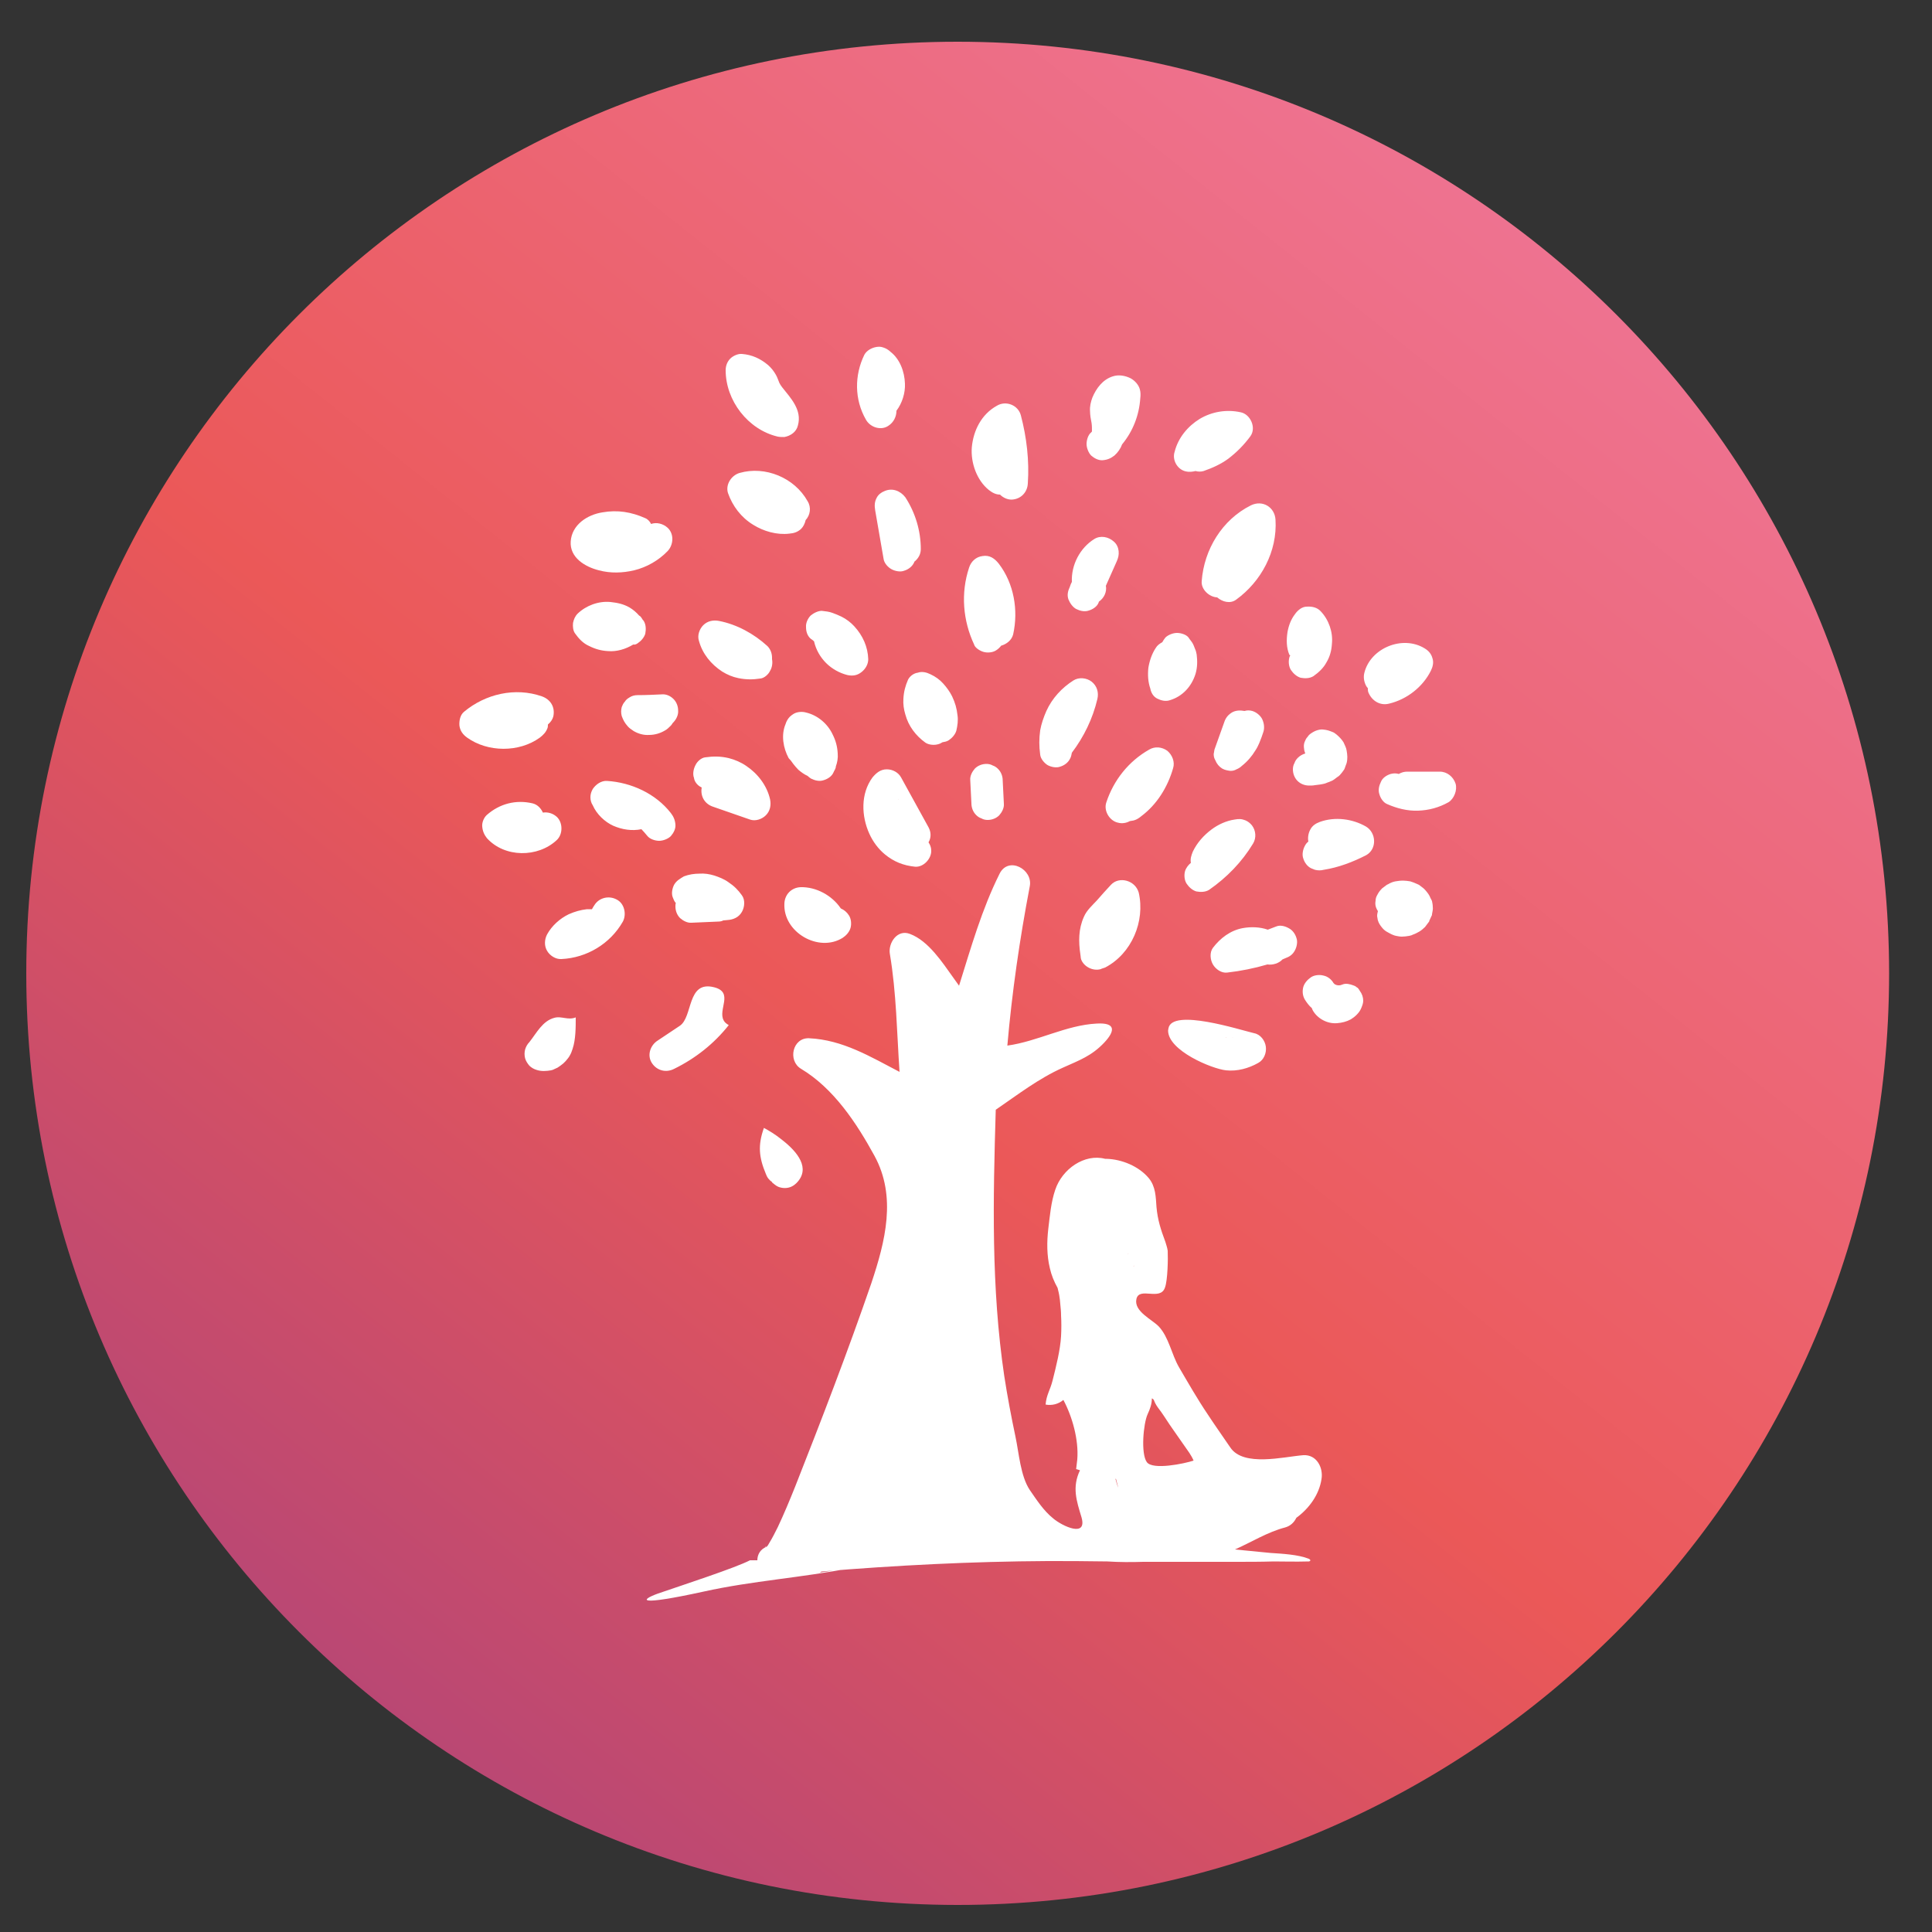 <svg xmlns="http://www.w3.org/2000/svg" xml:space="preserve" id="Camada_1" x="0" y="0" style="enable-background:new 0 0 500 500" version="1.1" viewBox="0 0 500 500"><rect x="0" y="0" width="500" height="500" fill="#333333" stroke="none"/><style>.st1{fill:#fff}</style><linearGradient id="Retângulo_52_00000047748791870557684070000015616522259403042704_" x1=".917" x2="2.568" y1="498.974" y2="501.049" gradientTransform="matrix(292 0 0 -292 -291 146293)" gradientUnits="userSpaceOnUse"><stop offset="0" style="stop-color:#8c388d"/><stop offset=".521" style="stop-color:#eb5858"/><stop offset="1" style="stop-color:#ef7ca4"/></linearGradient><path id="Retângulo_52" d="M247.8 10.8c133.2 0 241.1 107.9 241.1 241.1S381 493 247.8 493c-133.1-.1-241-108-241-241.1 0-133.2 107.9-241.1 241-241.1z" style="fill:url(#Retângulo_52_00000047748791870557684070000015616522259403042704_)"/><path d="M210.5 407.2c.6-.1 1.1-.1 1.6-.2l.5-.3c19.4-1.6 38.9-2.6 58.5-2.7 4.7 0 9.9 0 15.5.1 3.1.2 6.2.2 9.3.1h23.8c3.3 0 6.6 0 9.9-.1 2.7 0 5.4.1 9.1 0 .2 0 .3-.1.4-.2.1-.2-.2-.4-.4-.5-2.8-1.1-6.9-1.3-9.9-1.5-3.1-.3-6.1-.6-9.2-.9 4.3-1.9 8.4-4.5 13-5.7 1.4-.4 2.3-1.3 2.9-2.5 3.3-2.4 5.9-6 6.5-10 .5-2.9-1.2-6.4-4.7-6.2-5.1.4-15.5 3.1-18.9-2-1.9-2.8-3.9-5.6-5.8-8.5-2.7-4-5.1-8.2-7.5-12.3-1.9-3.3-2.6-7.7-5.2-10.5-1.7-1.8-6.5-3.9-5.8-7.1.7-3.3 6.2.6 7.4-3 .7-1.9.8-7.5.7-9.5-.1-.8-.4-1.6-.6-2.3-1.2-3.2-2-5.7-2.3-9-.2-2.7-.2-5.3-2-7.5-2.6-3.1-7-4.9-11-5h-.3c-5.3-1.4-11.1 2.6-12.9 8-1.1 3.2-1.4 6.8-1.8 10.1-.4 3.4-.4 6.9.4 10.2.4 1.8 1.1 3.5 2 5.1.2.8.4 1.6.5 2.4 0 .2.1.5.1.7 0 .4.1.7.1 1.1.1 1 .2 1.9.2 2.9.1 1.8.1 3.6 0 5.4-.2 3.6-1.3 7.9-2.2 11.5-.6 2.4-1.6 3.7-1.8 6.2 1.6.3 3.3-.1 4.6-1.2 2.3 4.3 4 10.3 3.6 15.4-.1.7-.2 1.6-.3 2.5l1 .3c-2.1 4.4-.9 7.9.4 12.2 1.5 5.3-4.9 2.3-7.3.3-2.5-2-4.3-4.8-6.1-7.4-2.4-3.6-2.8-9.6-3.7-13.8-1.1-5.2-2.1-10.5-2.9-15.7-3.4-22.9-2.9-45.8-2.2-68.9 5.7-3.9 11.1-8.1 17.4-10.9 4.2-1.9 7.4-3 10.7-6.5 2.9-3.1 2.9-5.2-2-4.9-7.9.4-15.2 4.6-23.1 5.7 1.2-13.8 3.2-27.6 5.8-41.2.9-4.4-5.5-7.9-7.8-3.3-4.6 9.2-7.4 19.1-10.5 29l-1.5-2.1c-2.8-3.9-6.4-9.5-11.2-11.3-3.3-1.3-5.7 2.4-5.2 5.2 1.7 10.1 1.8 20.3 2.5 30.5-7.5-3.9-14.7-8.3-23.4-8.7-4.3-.2-5.6 5.8-2.1 7.9 8.5 5.1 14.4 14.1 19 22.5 5.8 10.6 2.8 22.2-.8 33-6.1 17.7-12.8 35.1-19.7 52.6-1.4 3.5-2.9 7.1-4.5 10.5-.7 1.4-1.4 2.8-2.2 4.1-.1.2-.5.9-.7 1-1.6.6-2.4 2-2.4 3.5h-1.9c-3.9 2-17.1 6.3-23.8 8.6-4.7 1.7-5.6 3.3 11.8-.5 12.6-2.8 25.5-3.6 38.1-6.1m74.3-82.9c0 .1 0 .1 0 0 0 .1-.1.1-.1.2.1-.1.1-.1.1-.2zm-96.2 77.2c-.2.5-.4.2 0 0zm87.7-83.9c.1-.6 0-.2 0 0zm2.7 66.6s0-.1.1-.1c.2.8.4 1.6.6 2.3-.3-.7-.5-1.5-.7-2.2zm.6-58.4c.1 0 .3.1.3.1s-.2-.1-.3-.1zm2.4.2c.2 0 .4-.1.4-.1-.1.1-.3.1-.4.1zm1.1-.2s.1 0 .2-.1c-.1 0-.2.1-.2.1zm.7 3.2-.2.2c.1-.2.2-.3.2-.2.1-.1.1-.1 0 0zm3.3 50.8c-1.6-2.2-.9-10 .2-12.4.6-1.3 1.1-2.6 1.1-4.1.6.2.6.8.9 1.3.4.8 1 1.5 1.5 2.2 1 1.4 1.9 2.9 2.9 4.3l4.4 6.3c.4.6.8 1.3 1.1 2-2.4.8-10.6 2.5-12.1.4zM144.1 211.4c-1-.9-2.3-1.3-3.6-1.1-.5-1.1-1.4-2.1-2.7-2.4-4.3-1-8.5.1-11.8 3-.8.7-1.3 2-1.2 3 .1 1.2.5 2.1 1.2 3 4.6 5.1 13.2 5.1 18.1.5 1.6-1.5 1.6-4.5 0-6zM271.1 198c.9.5 2.3.8 3.3.4 1-.3 2-1 2.5-2 .3-.5.4-1.1.5-1.6 3.1-4.1 5.4-8.8 6.6-13.9.4-1.7-.1-3.4-1.5-4.5-1.3-1-3.3-1.2-4.7-.3-3 1.9-5.5 4.6-7 7.9-.7 1.6-1.3 3.3-1.6 5-.3 2.2-.3 4.1 0 6.3.1 1.1 1.1 2.2 1.9 2.7zm8.4-12.2.2-.2-.2.2zm-1.5 2.7zM254.5 168.7c1 .3 2.4.2 3.3-.4.5-.3 1-.8 1.3-1.2 1.4-.4 2.7-1.4 3.1-2.9 1.4-6.3.2-13.2-3.7-18.3-1.1-1.4-2.4-2.3-4.2-2-1.7.2-3 1.4-3.5 3-2.2 6.6-1.6 13.7 1.3 19.9.2.8 1.4 1.6 2.4 1.9zM303.6 198.8c.5-1.6-.2-3.4-1.5-4.5-1.4-1-3.2-1.2-4.7-.3-5.3 3-9.2 7.9-11.1 13.7-.7 2.1.8 4.7 3 5.2 1.1.3 2.2.1 3.1-.4.4-.1.8-.1 1.1-.2.7-.2 1.3-.6 1.9-1.1 4-3 6.8-7.5 8.2-12.4zM306.7 225.4c-.3 1-.2 2.4.4 3.3.6.9 1.5 1.7 2.5 2 1.1.2 2.3.2 3.3-.4 4.6-3.2 8.5-7.2 11.4-12 .9-1.5.7-3.4-.3-4.7-.5-.6-1-1-1.7-1.3-1-.4-1.7-.4-2.8-.2-2.1.3-4.3 1.3-6 2.6-2 1.5-3.7 3.4-4.8 5.7-.4 1-.7 1.9-.5 2.9-.6.5-1.2 1.2-1.5 2.1zM317.3 277c2.9.3 5.8-.5 8.3-1.9 1.5-.8 2.2-2.6 2-4.2-.2-1.6-1.4-3.2-3-3.5-3.8-.9-21.2-6.5-22.2-1.3 0 .2-.1.4-.1.6 0 5.2 11.3 9.9 15 10.3zm2-8.6c-.4.1-.8.1 0 0zm-1.8.1c-.1 0-.1 0 0 0-.2 0-.3 0-.4-.1-.2 0-.1 0 .4.1zM240.3 214.1c-2.4-4.3-4.7-8.6-7.1-12.9-.7-1.3-2.2-2.1-3.7-2.1-1.6 0-2.7.9-3.7 2.1-3.1 4.2-2.9 10-.8 14.6.9 2 2.3 3.9 4 5.3 2.3 1.9 4.8 2.9 7.8 3.2 2.2.2 4.3-2.1 4.2-4.2 0-.8-.3-1.5-.7-2.1.7-1.2.7-2.6 0-3.9zm-7.9-7.1c0-.1 0-.1.1-.2 0 0 0-.1.1-.1l.1-.1c-.1 0-.2.1-.3.4zM174.5 228.9c-.5.9-.8 2.3-.4 3.3.2.5.4 1.1.8 1.5-.1.3-.1.6-.1.9 0 1.1.4 2.2 1.2 3 .8.7 1.9 1.3 3 1.2l6.9-.3c.5 0 .9-.1 1.3-.3.4 0 .8-.1 1.1-.1 1.5-.1 2.9-.7 3.7-2.1.7-1.2.9-3.1 0-4.3-1-1.4-2-2.4-3.5-3.4-1.1-.8-2.4-1.3-3.6-1.7-1.3-.4-2.6-.6-3.9-.5-1.3 0-2.7.2-4 .7-1 .6-1.9 1.1-2.5 2.1zM181.4 203.7c.1 0 .1.1.2.1-.4 2.3.8 4.3 3 5 3.2 1.1 6.3 2.2 9.5 3.3 1.4.5 3.1-.1 4.1-1.1 1.1-1.1 1.4-2.6 1.1-4.1-.8-3.6-3.2-6.7-6.2-8.7-1.3-.9-2.9-1.6-4.5-2-2.1-.5-4-.5-6.1-.2-1 .1-2.1 1.1-2.5 2-.5.9-.8 2.3-.4 3.3.1.9.8 1.9 1.8 2.4zM209.8 165.3c.3.2.6.4.9.7v.1c.5 2.1 1.6 4 3.1 5.5s3.5 2.6 5.5 3.1c1.4.3 2.6.1 3.7-.8 1-.8 1.7-2 1.7-3.3-.1-3.2-1.4-6.1-3.6-8.5-.9-1-2.1-1.9-3.3-2.5-.8-.4-1.6-.7-2.4-1-.8-.3-1.7-.4-2.6-.5-1-.1-2.3.6-3 1.2-.7.7-1.3 1.9-1.2 3 0 1.1.3 2.2 1.2 3zM184.8 255.5c-7.1-1.8-5.4 7.7-8.9 10-1.9 1.3-3.8 2.5-5.7 3.8-1.9 1.2-2.8 3.8-1.5 5.8 1.3 2 3.7 2.6 5.8 1.5 5.5-2.7 10.3-6.5 14.1-11.3-.7-.4-1.1-.8-1.3-1.2-1.6-2.8 2.7-7.3-2.5-8.6zM321.6 240.2c-3.2.6-5.8 2.6-7.7 5.1-.9 1.2-.7 3.1 0 4.3.7 1.2 2.2 2.3 3.7 2.1 3.5-.4 7-1.1 10.4-2.1 1.4.2 3-.3 3.9-1.3.2-.1.5-.2.7-.3 1.1-.4 1.9-.9 2.5-2 .5-.9.8-2.3.4-3.3-.3-1-1-2-2-2.5-.9-.5-2.2-.9-3.3-.4-.7.3-1.4.5-2.1.8-2-.7-4.3-.8-6.5-.4zM316.3 198.9c.7.4 1.4.5 2.1.6.6 0 1.1-.1 1.6-.4.5-.2 1-.5 1.4-.9 1.4-1.1 2.6-2.5 3.5-4 .4-.6.7-1.2 1-1.9.4-1 .8-2 1.1-3 .3-1.1.1-2.3-.4-3.3-.5-.9-1.5-1.7-2.5-2-.7-.2-1.4-.2-2 0-1.1-.2-2.3-.2-3.3.4-.3.2-.6.4-.9.7-.5.5-.9 1.2-1.1 1.9-.8 2.3-1.7 4.7-2.5 7-.1.4-.1.8-.2 1.1 0 .6.1 1.1.4 1.6.4 1 1 1.7 1.8 2.2zM299.5 180.8c1 .5 2.2.8 3.3.4 3.3-1 5.6-3.6 6.6-6.8.5-1.7.5-3.3.3-5-.1-.5-.2-1-.4-1.4-.2-.5-.4-1.1-.7-1.6-.3-.5-.7-.9-1-1.4-.6-.8-2-1.2-3-1.2s-2.3.5-3 1.2c-.3.4-.6.8-.8 1.2-.7.4-1.3.8-1.7 1.5-1 1.5-1.6 3.3-1.9 5.1-.2 1.8-.1 3.7.5 5.4.2 1.1.8 2.1 1.8 2.6zM353.5 213.9c-3.5-2-8-2.6-11.9-1.2-1.1.4-2 1-2.5 2-.5.9-.7 2.1-.5 3.1-.4.3-.7.7-.9 1.1-.5.9-.8 2.3-.4 3.3.3 1 1 2 2 2.5.3.1.7.3 1 .4.8.2 1.5.2 2.3 0 3.8-.6 7.5-2 11-3.8 2.8-1.6 2.6-5.8-.1-7.4zM339.6 189.6c-.5.3-.9.6-1.2 1.1-.4.4-.6.9-.8 1.4-.2.6-.2 1.1-.1 1.7 0 .4.2.9.3 1.2-.7.2-1.4.6-1.9 1.1-.4.4-.7.8-.9 1.4-.3.5-.4 1.1-.4 1.6 0 1.1.4 2.2 1.2 3 .8.8 1.9 1.2 3 1.2.5 0 1 0 1.5-.1.9-.1 1.7-.2 2.5-.4.4-.1.7-.3 1.1-.4.4-.2.8-.3 1.1-.5.5-.3.9-.7 1.4-1 .2-.2.4-.3.5-.5.4-.4.7-.9 1-1.3.1-.2.2-.5.3-.8.1-.3.2-.5.3-.8.3-1.2.2-2.1 0-3.3-.1-.7-.5-1.4-.8-2.1-.5-.8-1.1-1.4-1.8-2-.3-.2-.6-.5-.9-.6-1-.4-1.5-.6-2.6-.7-.7-.1-1.9.2-2.8.8zM351.1 255.5c-.3-.3-.6-.4-.9-.5-.8-.3-1.9-.6-2.8-.2-.3.1-.5.2-.8.2h-.3c-.2 0-.4-.1-.5-.1-.1-.1-.3-.1-.4-.2l-.3-.3c-.5-.9-1.5-1.7-2.5-1.9-1-.3-2.4-.2-3.3.4-.9.6-1.7 1.5-2 2.5-.3 1.1-.2 2.3.4 3.3.5.8 1.1 1.6 1.8 2.2.1.2.1.3.2.5 1.2 2.2 3.8 3.6 6.3 3.4 1.3-.1 2.5-.4 3.6-1 1-.6 2.1-1.6 2.6-2.7.3-.7.6-1.4.6-2.1 0-.9-.3-1.8-.9-2.6-.3-.5-.5-.8-.8-.9zM256.9 198.1c-.5-.3-1.1-.4-1.6-.4-1.1 0-2.2.4-3 1.2-.7.8-1.3 1.9-1.2 3l.3 6c0 1.1.4 2.2 1.2 3 .4.4.8.7 1.4.9.5.3 1.1.4 1.6.4 1.1 0 2.2-.4 3-1.2.7-.8 1.3-1.9 1.2-3l-.3-6c0-1.1-.4-2.2-1.2-3-.4-.4-.8-.7-1.4-.9zM170.6 217.6c1 0 2.3-.5 3-1.2.7-.8 1.3-1.9 1.2-3-.1-1.2-.5-2.1-1.2-3-3.9-5-10.2-7.9-16.5-8.3-1.5-.1-2.9.9-3.7 2.1-.4.7-.6 1.4-.6 2.1 0 .8.2 1.5.6 2.1 1 2.3 3.1 4.3 5.3 5.3 2.3 1 4.8 1.4 7.3.9.5.5 1 1.1 1.5 1.7.7.9 2.1 1.3 3.1 1.3zM186.9 173.8c1.3.8 2.7 1.4 4.2 1.7 2 .4 3.7.4 5.7.1 1-.1 2.1-1.1 2.5-2 .5-.8.7-2 .5-3v-.4c0-1.1-.4-2.2-1.2-3-3.5-3.2-7.9-5.6-12.5-6.5-1.5-.3-3 0-4.1 1.1-1 1-1.6 2.7-1.1 4.1.9 3.3 3.1 6 6 7.9zM228.9 127.1c-.8.3-1.6.9-2 1.7-.6 1.1-.6 2.1-.4 3.3.7 4.2 1.5 8.5 2.2 12.7.2 1 1.1 2 2 2.5.9.5 2.3.8 3.3.4 1-.3 2-1 2.5-2 .1-.1.1-.2.1-.3 1-.8 1.7-1.9 1.7-3.3 0-4.7-1.4-9.4-4-13.4-1.3-1.7-3.4-2.5-5.4-1.6zM278.5 157.6c1 .5 2.2.8 3.3.4 1-.3 2.1-1 2.5-2 0-.1.1-.2.1-.3 1.3-.9 2.1-2.5 1.8-4.1.9-2.1 1.9-4.2 2.8-6.3.4-.9.6-1.7.5-2.7-.1-.9-.5-1.8-1.2-2.4-1.4-1.3-3.5-1.7-5.1-.7-3.7 2.3-6 6.7-5.8 11.1-.2.4-.4.8-.5 1.2-.5 1.1-.8 2.1-.4 3.3.4 1 1.1 2 2 2.5zM333.9 169.7c-.1.1-.2.3-.2.4-.3 1-.2 2.4.4 3.3.6.9 1.5 1.7 2.5 2 1.1.2 2.3.2 3.3-.4 1.4-1 2.6-2.1 3.4-3.6.9-1.5 1.3-3.1 1.4-4.8.3-3-.8-6.2-2.9-8.4-.9-1-2.3-1.3-3.6-1.2-.6 0-1.1.2-1.6.5-.6.4-1.1.9-1.5 1.5-1 1.3-1.6 2.9-1.9 4.6-.3 2-.3 4 .5 5.9.1 0 .2.1.2.2zM370.2 232.4c-.3-.8-.7-1.3-1.3-2-.4-.5-.9-.8-1.4-1.2-.2-.2-.5-.3-.7-.4-.6-.3-1.2-.5-1.8-.7-.6-.1-1.3-.2-1.9-.2-.7 0-1.4.1-2 .2-.6.1-1.3.4-1.8.7-.1.1-.3.1-.4.2l-1.2.9c-.5.5-.9 1-1.2 1.6-.3.5-.5 1-.5 1.6-.1.6-.1 1.1.1 1.7.1.3.3.7.5 1-.1.4-.2.8-.2 1.3.1.4.1.8.2 1.1.2.7.6 1.3 1.1 1.9.4.5.9.9 1.5 1.2.5.3 1.1.6 1.7.8.1 0 .3.1.4.1.5.1 1 .2 1.5.2.6 0 1.3-.1 1.9-.2.3-.1.6-.1.9-.3.6-.2 1.2-.5 1.7-.8.5-.3 1-.7 1.5-1.2l.9-1.2c.1-.1.2-.2.2-.4.2-.4.4-.9.6-1.3.1-.1.1-.3.1-.4.1-.6.3-1.3.2-1.9 0-.5-.1-1-.2-1.5-.1-.2-.2-.5-.4-.8zM311 150.4c-.2 2.1 1.9 4.1 4 4.2 1.4 1.2 3.4 1.7 4.9.6 6.5-4.7 10.7-12.5 10.2-20.7-.2-3.3-3.4-5.2-6.4-3.7-7.4 3.7-12.1 11.4-12.7 19.6zM255.9 126.8c.9.7 1.8 1.2 2.9 1.2.8.8 1.9 1.3 3 1.3 2.4-.1 4.1-1.9 4.2-4.2.4-5.9-.3-11.9-1.8-17.6-.7-2.7-3.9-3.9-6.2-2.5-4 2.2-6.1 6.4-6.5 10.8-.3 4 1.3 8.5 4.4 11zM191.4 122.4c-2.1.6-3.7 3-3 5.2 1.2 3.4 3.4 6.3 6.5 8.2 2.7 1.7 6.2 2.7 9.4 2.3 1.2-.1 2.1-.4 3-1.2.6-.6 1-1.4 1.2-2.3 1.2-1.3 1.5-3.3.5-4.9-3.4-6.1-11-9.2-17.6-7.3zM235 175.9c-.7 1.6-1.1 3.1-1.2 4.9-.1 1.4.1 2.8.5 4.1.8 3 2.7 5.5 5.2 7.3.9.6 2.3.7 3.3.4.4-.1.8-.3 1.1-.5.6-.1 1.1-.2 1.6-.5.9-.6 1.7-1.5 2-2.5.3-1.3.5-2.7.3-4-.2-1.8-.6-3.2-1.4-4.9-.6-1.2-1.4-2.3-2.3-3.3-.9-1-2-1.8-3.3-2.4-1-.5-2.2-.8-3.3-.4-.9.1-2 .8-2.5 1.8zM165 166.5c.9-.6 1.7-1.5 2-2.5.2-1.1.2-2.3-.4-3.3 0-.1-.1-.1-.2-.2-.2-.3-.4-.7-.7-1-.1-.1-.2-.1-.3-.2-.7-.8-1.5-1.5-2.5-2.1-1.6-.9-3.1-1.2-4.9-1.4-3.1-.3-6.3.9-8.5 3-.7.7-1 1.5-1.2 2.4-.1.9 0 2 .5 2.7 1 1.4 2.1 2.6 3.7 3.3 1.6.8 3.1 1.2 4.8 1.3 2.3.2 4.6-.5 6.6-1.7.4.1.8-.1 1.1-.3zM205.3 197.7c.4.5.8 1 1.3 1.5.7.6 1.5 1.2 2.4 1.6.3.3.6.5.9.7 1 .5 2.2.8 3.3.4 1-.3 2.1-1 2.5-2 .1-.1.1-.3.2-.4.2-.3.3-.6.4-.9v-.2c.4-1.1.6-2.2.5-3.4-.1-1.8-.5-3.3-1.3-4.9-1.3-2.8-3.9-5-6.9-5.7-1-.3-2.4-.2-3.3.4-.3.2-.6.4-.9.7-.5.5-.9 1.2-1.1 1.9-1.2 2.8-.6 6.2.8 8.8.4.4.8.9 1.2 1.5zM159.6 232.8c-2-1.1-4.6-.5-5.8 1.5-.2.3-.4.6-.6 1h-1.3c-1.7.2-3.1.6-4.7 1.3-2.3 1.1-4.4 3-5.6 5.2-.7 1.3-.8 3 0 4.3.7 1.2 2.2 2.2 3.7 2.1 6.5-.3 12.6-3.9 15.9-9.7 1-1.9.4-4.7-1.6-5.7zM229.9 110.2c1.4-.9 2.1-2.4 2.1-3.9 1.5-2 2.3-4.6 2.2-7-.1-3.1-1.3-6.4-3.8-8.3-.5-.5-1.2-.9-1.9-1.1-.6-.2-1.1-.2-1.7-.1-1.2.2-2.5.9-3.1 2-2.6 5.3-2.6 11.6.4 16.8 1.1 2 3.9 2.9 5.8 1.6zM281.2 114.9c0 1 .5 2.3 1.2 3 .8.7 1.9 1.3 3 1.2 1.2-.1 2.1-.5 3-1.2.9-.8 1.6-1.8 2-2.9 2.8-3.4 4.4-7.5 4.7-11.9.1-.8.1-1.6-.1-2.3-.3-1.2-1.3-2.3-2.4-2.9-1.4-.7-3.1-1-4.6-.5-2.6.8-4.3 3.1-5.3 5.5-.4 1.1-.7 2.3-.6 3.5 0 1 .2 2.1.4 3.1.1.7.1 1.4.1 2.2-.1 0-.1.1-.2.2-.8.6-1.2 2-1.2 3zM306.9 122c.8.2 1.7.1 2.5-.1.7.2 1.4.2 2.1 0 2.3-.8 4.5-1.8 6.4-3.2 2.2-1.7 4-3.5 5.7-5.8 1.6-2.2 0-5.7-2.5-6.2-3.6-.8-7.4-.2-10.6 1.7-3.1 1.9-5.6 4.9-6.5 8.5-.7 2 .6 4.6 2.9 5.1zM359.5 182.1c4.6-1.1 8.7-4.3 10.8-8.5.5-1 .8-2.2.4-3.3-.3-1.1-1-1.9-2-2.5-5.7-3.5-14-.1-15.6 6.3-.3 1.1-.1 2.3.4 3.3.1.2.3.5.5.7 0 .3 0 .7.1 1 .9 2.3 3.1 3.6 5.4 3zM376.7 202.8c-.6-1.8-2.2-3.1-4.1-3.1h-8.4c-.8 0-1.5.2-2.2.6-.7-.2-1.3-.2-2.1 0-1 .3-2.1 1-2.5 2-.5 1-.8 2.2-.4 3.3.3 1 1 2.1 2 2.5 2.5 1.1 5.2 1.8 8 1.7 2.8-.1 5.4-.8 7.9-2.2 1.4-.9 2.3-3.1 1.8-4.8zM143.5 263.4c-3.1.8-4.6 3.9-6.5 6.3-.5.5-.9 1.2-1.1 1.9-.2.8-.2 1.5 0 2.3.2.7.6 1.3 1.1 1.9.5.5 1.2.9 1.9 1.1 1.2.4 2.5.3 3.7.1.1 0 .2-.1.4-.1.4-.2.9-.4 1.3-.6.5-.3 1-.7 1.5-1.1l.6-.6c.4-.5.8-.9 1.1-1.5.3-.5.5-1.1.7-1.7.4-1.2.6-2.6.7-4 .1-1.4.1-2.8.1-4.1-2 .8-3.7-.4-5.5.1zM165 179.9c-.8 0-1.5.2-2.1.6-.5.3-.9.6-1.2 1.1-.4.4-.6.9-.8 1.4-.2.8-.2 1.5 0 2.3.4 1.1.8 1.8 1.5 2.6.4.5 1 .9 1.6 1.3 1.2.7 2.6 1.1 4 1 1.4 0 2.8-.4 4-1.1.6-.3 1.1-.8 1.6-1.3.3-.3.4-.6.6-.8 0 0 .1 0 .1-.1.7-.7 1.3-1.9 1.2-3 0-1.1-.4-2.2-1.2-3-.8-.8-1.9-1.3-3-1.2-2.1.1-4.2.2-6.3.2z" class="st1"/><path d="M197.7 291.9c-1.6 4.5-1.3 7.6.5 11.9.3.7.4 1 1 1.6l.1.1c.1.1.2.2.4.3.1.1.1.2.2.3.3.2.6.5.9.7.3.2.7.4 1.1.5 1.1.3 2.3.2 3.3-.4.3-.2.6-.4.9-.7 3.8-3.8.3-8.1-3.7-11.2-1.7-1.4-3.4-2.4-4.7-3.1zM139.7 190.9c.9-.7 1.6-1.4 2-2.5.1-.3.1-.6.1-.9.7-.6 1.2-1.3 1.4-2.1.5-2.4-.7-4.4-3-5.2-6.9-2.4-14.6-.6-20.1 4-1 .8-1.3 2.3-1.2 3.6.2 1.4.9 2.3 2 3.1 5.3 3.8 13.4 3.9 18.8 0zM155 147.6c3 .8 6.1.7 9.1 0 3.3-.8 6.4-2.6 8.7-5 1.5-1.6 1.7-4.4 0-6-1.2-1.1-2.9-1.5-4.3-1-.3-.6-.8-1.2-1.5-1.5-3.6-1.6-7.2-2.2-11.1-1.5-3.9.6-7.9 3.2-8.2 7.5-.3 4.2 3.7 6.6 7.3 7.5zM201.3 113c.5.1 1.1.1 1.6.1h.1c1.6-.3 3.1-1.3 3.5-3 1.1-4-1.8-7-4.1-9.9-.3-.4-.5-.7-.7-1.1-.3-.7-.5-1.4-.9-2.1-.5-.9-1.2-1.8-2-2.5-2-1.7-4.2-2.7-6.8-2.9-1-.1-2.3.5-3 1.2-.8.8-1.2 1.9-1.2 3 0 7.9 5.8 15.4 13.5 17.2zM218.1 242.7c.9-.6 1.7-1.5 2-2.5.3-1 .2-2.4-.4-3.3-.5-.8-1.2-1.4-2.1-1.8-2.3-3.4-6.4-5.6-10.4-5.5-2.4.1-4.1 1.9-4.2 4.2-.4 7.5 8.9 12.8 15.1 8.9zM287.5 229c-1.2 1.3-2.4 2.6-3.6 4-1.2 1.3-2.7 2.6-3.4 4.3-1.4 3.1-1.4 6.4-.9 9.7 0 .3.1.5.1.8v.1c0 .1.1.3.1.4.7 1.9 3.1 3.1 5.1 2.5.1 0 .1-.1.2-.1l.9-.3c6.9-3.6 10.4-12 8.7-19.4-.9-3.2-5.1-4.3-7.2-2z" class="st1"/></svg>